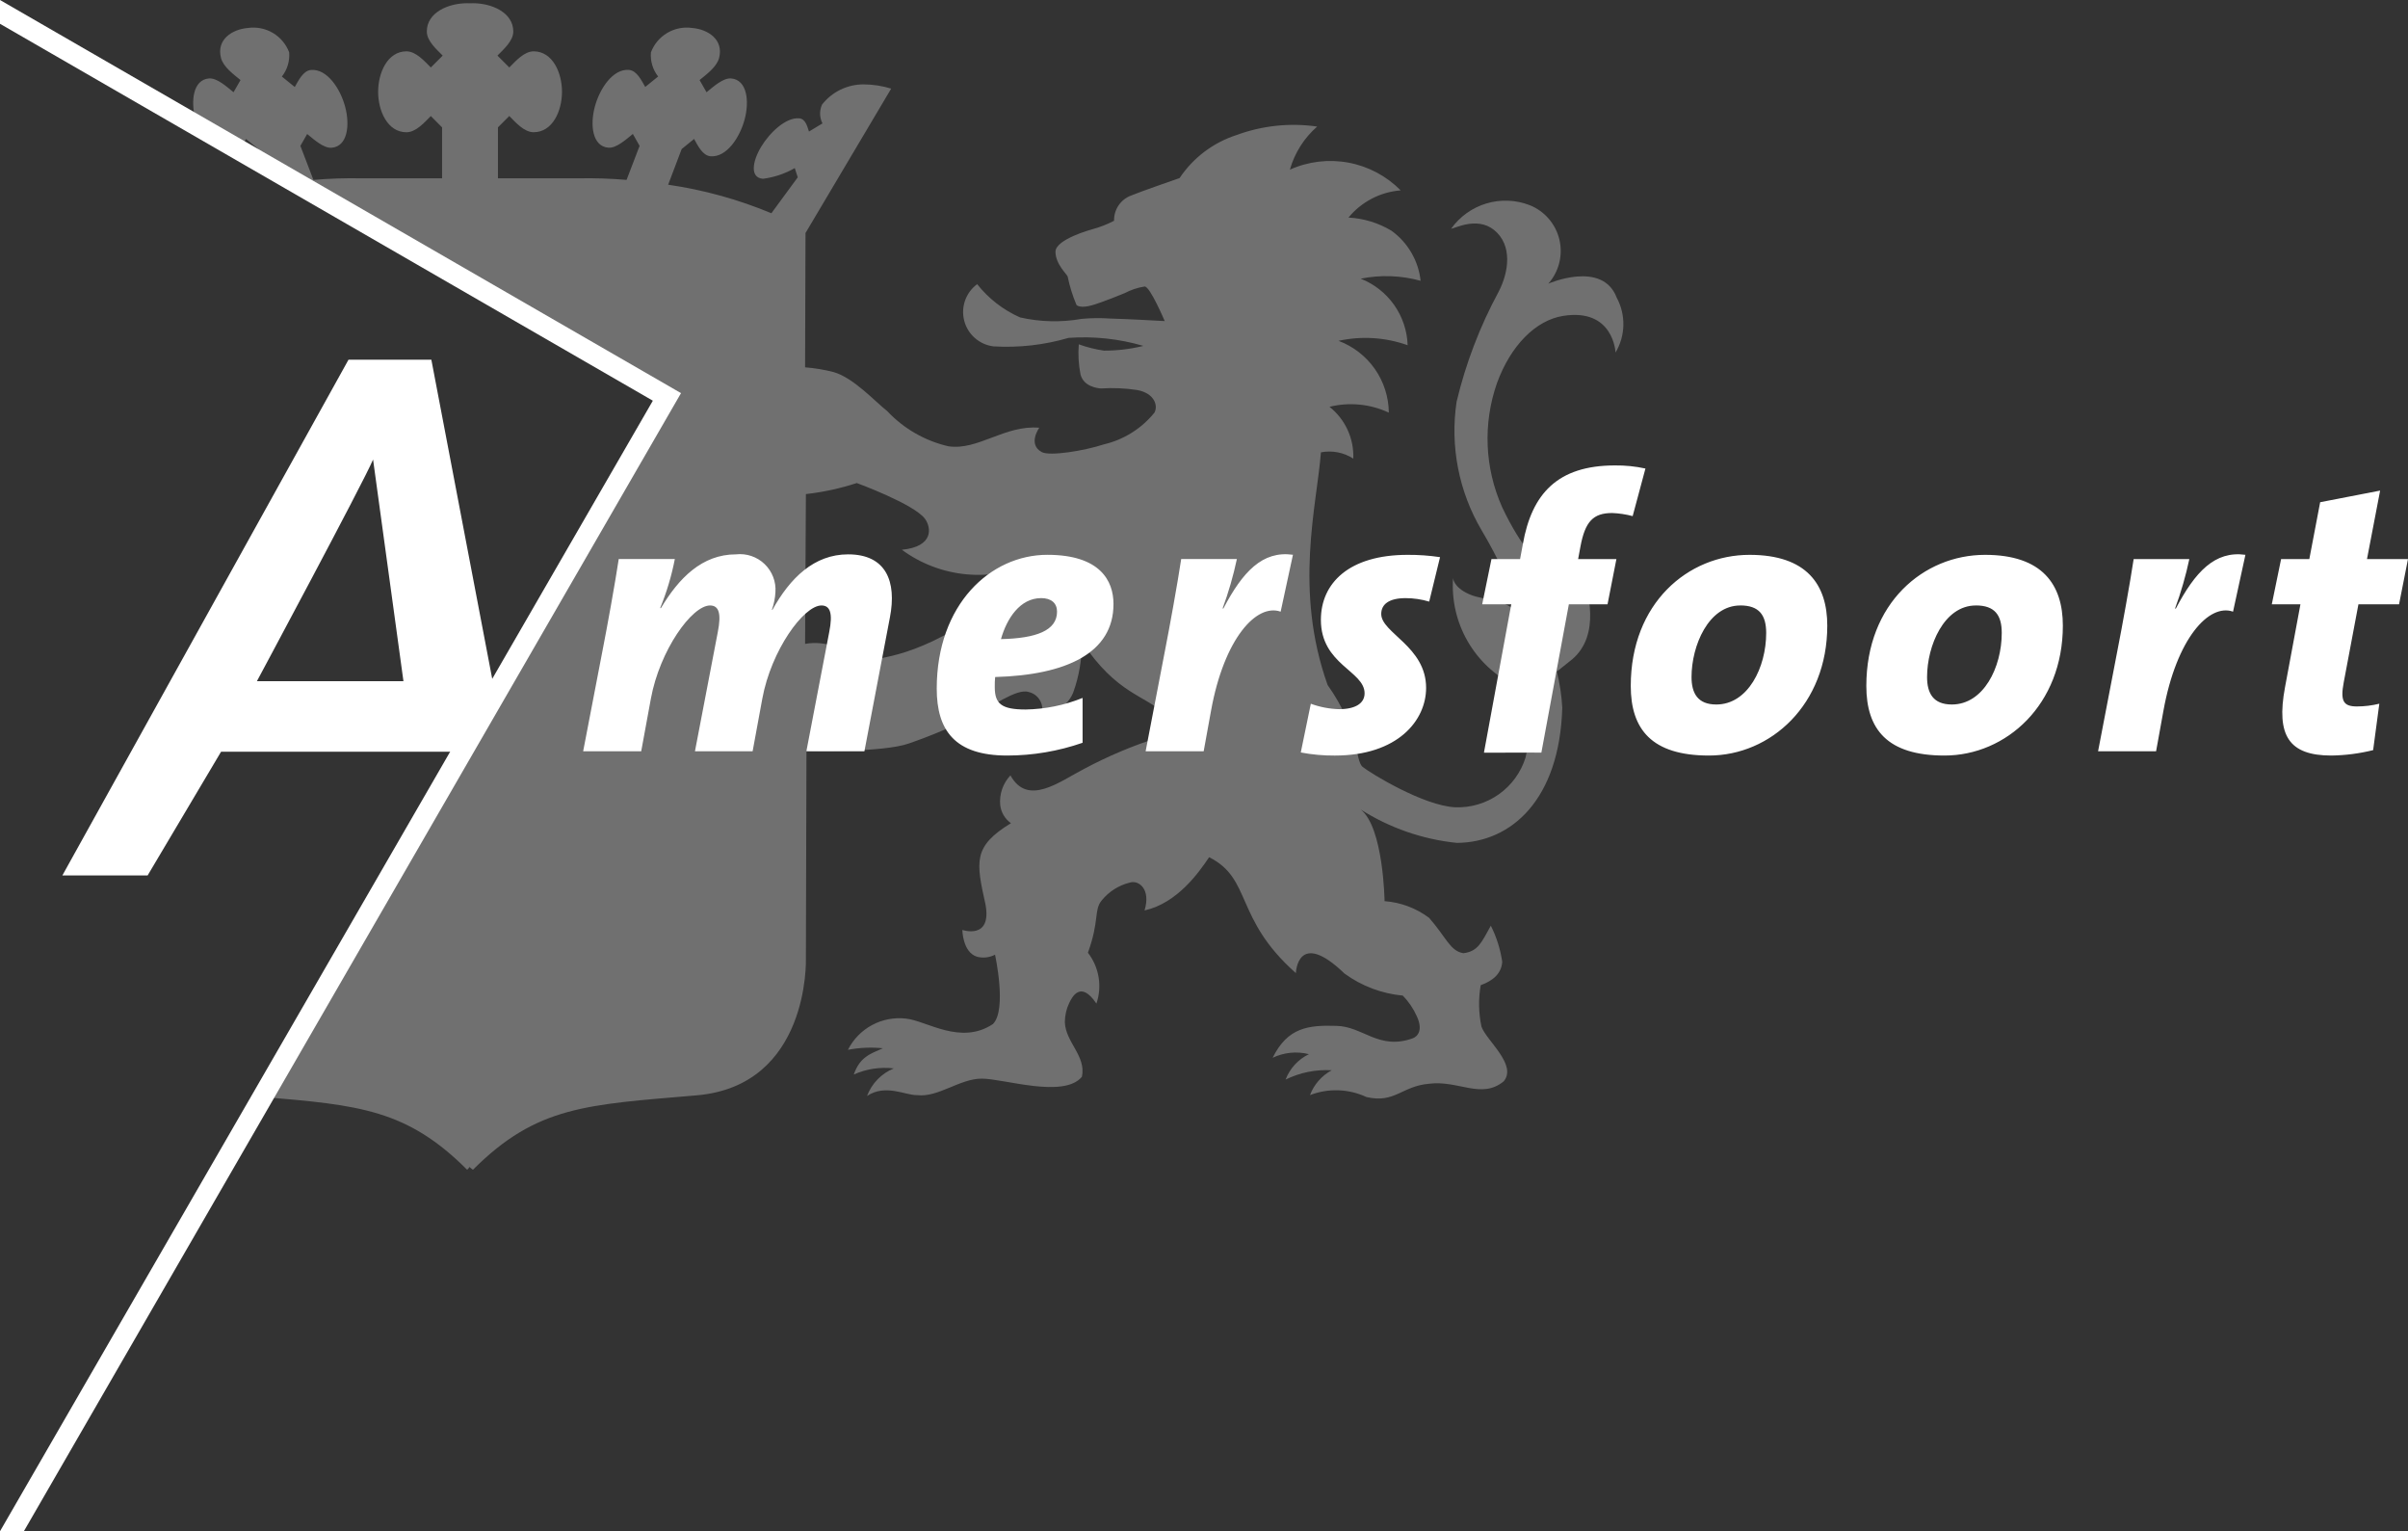 <svg width="472" height="300" viewBox="0 0 472 300" fill="none" xmlns="http://www.w3.org/2000/svg">
<rect x="0" y="0" width="472" height="300" fill="#333333" stroke="none"/>
<g clip-path="url(#clip0_6644_10814)">
<path d="M157.966 96.818L157.809 126.17C159.754 125.819 161.759 126.005 163.607 126.709C165.306 127.479 166.818 128.607 168.04 130.016C171.393 128.652 178.272 129.719 191.898 120.31C196.176 117.684 199.874 114.215 202.767 110.114C198.629 112.121 194.021 112.959 189.44 112.539C184.86 112.118 180.482 110.454 176.778 107.727C183.071 107.12 182.542 103.37 181.318 101.679C179.21 98.775 167.938 94.653 167.938 94.653C164.696 95.711 161.355 96.437 157.966 96.818ZM92.042 228.661C91.911 228.869 91.751 229.057 91.568 229.22C79.757 217.415 70.467 216.549 51.405 214.947L130.548 77.928L51.916 32.547L50.654 29.209L48.219 27.228C47.803 28.051 47.312 28.834 46.753 29.567L38.837 24.999C38.628 24.471 38.45 23.931 38.305 23.383C37.353 19.803 37.824 15.631 40.962 15.371C42.527 15.242 44.44 16.987 45.777 18.075L47.142 15.689C45.832 14.604 43.789 13.139 43.322 11.376C42.373 7.797 45.45 5.744 48.588 5.482C50.279 5.237 52.003 5.577 53.474 6.445C54.946 7.313 56.077 8.657 56.681 10.255C56.822 11.96 56.311 13.656 55.252 15L57.776 17.045C58.499 15.808 59.413 13.837 60.968 13.708C64.102 13.445 66.715 17.362 67.663 20.942C68.611 24.521 68.144 28.691 65.006 28.95C63.448 29.083 61.541 27.337 60.208 26.26L58.881 28.585L61.435 35.25C64.577 34.983 67.73 34.881 70.883 34.943H86.653V24.961L84.447 22.739C83.226 23.966 81.534 25.916 79.672 25.916C75.947 25.916 74.116 21.709 74.119 17.986C74.123 14.264 75.947 10.06 79.672 10.06C81.534 10.06 83.219 12.003 84.447 13.22L86.773 10.895C85.582 9.682 83.662 8.018 83.662 6.184C83.645 2.461 87.85 0.631 91.575 0.631L92.134 0.648L92.694 0.631C96.418 0.631 100.613 2.461 100.613 6.184C100.613 8.018 98.693 9.682 97.506 10.895L99.828 13.22C101.049 12.003 102.731 10.06 104.603 10.06C108.328 10.06 110.159 14.264 110.159 17.986C110.159 21.709 108.328 25.909 104.603 25.909C102.734 25.909 101.043 23.959 99.828 22.732L97.605 24.954V34.943H113.369C116.521 34.881 119.674 34.983 122.816 35.25L125.37 28.585L124.047 26.25C122.71 27.327 120.804 29.073 119.245 28.94C116.107 28.681 115.637 24.508 116.588 20.932C117.54 17.356 120.149 13.432 123.287 13.698C124.838 13.827 125.752 15.798 126.475 17.035L129.003 14.99C127.949 13.647 127.444 11.955 127.591 10.255C128.194 8.657 129.325 7.314 130.796 6.446C132.267 5.578 133.99 5.238 135.681 5.482C138.818 5.744 141.895 7.797 140.947 11.376C140.479 13.139 138.436 14.604 137.127 15.689L138.491 18.075C139.828 16.987 141.741 15.242 143.31 15.371C146.445 15.631 146.915 19.803 145.964 23.383C145.012 26.962 142.403 30.883 139.269 30.617C137.693 30.484 136.765 28.493 136.052 27.228L133.614 29.209L130.967 36.194C137.921 37.201 144.719 39.079 151.202 41.785L156.369 34.745L155.786 32.939C153.865 34.038 151.747 34.749 149.552 35.032C146.925 34.827 147.505 31.585 149.17 28.803C150.834 26.021 154.002 22.981 156.625 23.182C157.925 23.284 158.245 24.815 158.566 25.776L161.216 24.181C160.925 23.613 160.766 22.987 160.75 22.35C160.735 21.712 160.864 21.08 161.127 20.499C162.094 19.259 163.333 18.257 164.747 17.57C166.162 16.883 167.716 16.53 169.289 16.537C171.118 16.544 172.937 16.823 174.684 17.366L157.891 45.661L157.809 71.98C159.7 72.126 161.575 72.439 163.412 72.914C167.317 74.018 171.632 78.791 173.886 80.533C177.11 83.974 181.284 86.38 185.878 87.447C191.696 88.329 196.898 83.246 203.715 83.812C203.715 83.812 201.379 87.051 204.196 88.585C205.758 89.434 212.515 88.34 216.355 87.082C220.264 86.167 223.757 83.978 226.283 80.86C227.037 79.517 226.307 77.049 222.907 76.428C220.557 76.07 218.175 75.966 215.803 76.118C215.24 76.084 212.392 75.808 211.788 73.34C211.41 71.408 211.298 69.434 211.457 67.473C213.058 68.049 214.712 68.463 216.396 68.707C218.998 68.713 221.591 68.402 224.118 67.779C219.362 66.387 214.395 65.855 209.452 66.208C204.669 67.609 199.68 68.172 194.705 67.871C193.36 67.699 192.099 67.128 191.082 66.232C190.065 65.337 189.34 64.157 188.999 62.846C188.658 61.535 188.718 60.152 189.17 58.875C189.622 57.598 190.446 56.486 191.536 55.681C193.767 58.505 196.654 60.743 199.947 62.199C203.912 63.096 208.017 63.192 212.02 62.482C213.877 62.312 215.744 62.291 217.603 62.42C219.459 62.495 221.423 62.533 223.401 62.656C225.032 62.758 226.669 62.84 228.302 62.915C228.302 62.915 225.38 56.018 224.353 56.144C222.987 56.359 221.667 56.798 220.444 57.443C220.202 57.542 216.106 59.24 214.005 59.83C211.904 60.419 211.062 59.918 210.98 59.697C210.233 57.922 209.662 56.08 209.275 54.194C209.275 53.884 206.887 51.808 206.887 49.33C206.887 46.851 214.125 44.918 214.125 44.918C215.597 44.519 217.021 43.962 218.374 43.258C218.344 42.204 218.641 41.167 219.223 40.288C219.806 39.409 220.645 38.732 221.628 38.349C223.248 37.647 231.212 34.895 231.212 34.895C233.878 30.908 237.812 27.936 242.378 26.461C247.426 24.602 252.858 24.031 258.183 24.801C255.62 27.04 253.763 29.973 252.835 33.245C256.437 31.626 260.449 31.148 264.331 31.873C268.213 32.599 271.78 34.495 274.554 37.306C272.577 37.459 270.652 38.01 268.894 38.925C267.136 39.84 265.581 41.1 264.322 42.631C267.287 42.791 270.169 43.67 272.719 45.191C274.314 46.334 275.649 47.8 276.638 49.495C277.627 51.189 278.248 53.072 278.459 55.023C274.631 53.965 270.609 53.823 266.716 54.607C269.355 55.646 271.633 57.434 273.268 59.751C274.903 62.068 275.824 64.813 275.918 67.647C271.571 66.096 266.876 65.799 262.368 66.787C265.242 67.86 267.723 69.78 269.483 72.291C271.244 74.803 272.201 77.79 272.228 80.857C268.596 79.158 264.491 78.755 260.597 79.715C262.121 80.92 263.337 82.467 264.148 84.232C264.959 85.996 265.341 87.927 265.263 89.867C263.387 88.653 261.114 88.212 258.919 88.636C258.115 99.072 253.582 115.568 260.229 134.226C266.546 143.134 265.567 149.056 267.115 150.29C268.663 151.524 279.011 157.889 285.249 158.189C288.296 158.301 291.295 157.409 293.785 155.649C296.274 153.89 298.115 151.361 299.025 148.452C299.992 144.307 300.308 140.036 299.959 135.794C298.932 135.362 297.929 134.875 296.954 134.335C293.063 132.426 289.829 129.4 287.668 125.644C285.506 121.888 284.514 117.572 284.82 113.25C284.82 113.212 284.789 115.043 288.012 116.451C291.235 117.859 295.478 117.054 298.302 121.087C296.306 115.107 293.669 109.36 290.437 103.947C285.945 96.353 284.206 87.444 285.512 78.719C287.298 71.226 290.058 63.999 293.721 57.221C295.791 53.27 296.497 47.98 292.838 45.051C289.482 42.368 285.058 44.819 284.441 44.819C286.13 42.445 288.563 40.702 291.355 39.867C294.146 39.031 297.137 39.151 299.853 40.207C301.291 40.783 302.569 41.697 303.58 42.871C304.591 44.045 305.305 45.444 305.662 46.951C306.018 48.458 306.007 50.029 305.63 51.531C305.252 53.033 304.519 54.422 303.493 55.582C303.493 55.582 314.086 50.945 316.889 58.309C317.789 59.97 318.241 61.836 318.202 63.725C318.163 65.613 317.634 67.459 316.668 69.082C316.668 69.082 316.299 60.314 306.381 61.902C300.986 62.768 296.092 67.742 293.421 75.089C290.656 83.002 291.012 91.671 294.417 99.331C298.581 108.147 301.323 109.217 302.135 112.647C303.873 110.385 304.645 107.528 304.28 104.7C307.141 106.464 309.25 109.223 310.201 112.445C311.224 115.667 313.83 124.34 308.189 129.181L305.157 131.598C305.739 133.919 306.098 136.292 306.228 138.682C305.696 156.654 296.272 165.099 285.553 165.164C278.848 164.477 272.396 162.237 266.709 158.622C271.194 162.116 271.395 176.584 271.395 176.584C274.561 176.818 277.593 177.954 280.133 179.857C283.544 183.774 284.226 186.334 286.835 186.784C289.71 186.443 290.406 184.657 292.221 181.394C293.343 183.616 294.099 186.005 294.458 188.468C294.311 190.749 292.66 192.181 290.239 193.05C289.77 195.745 289.82 198.505 290.389 201.181C291.412 203.969 297.422 208.647 294.755 211.882C290.375 215.485 285.887 211.623 280.089 212.366C274.741 212.836 273.401 216.262 267.831 214.964C266.108 214.159 264.24 213.712 262.339 213.647C260.439 213.583 258.545 213.903 256.771 214.589C257.561 212.505 259.076 210.775 261.037 209.717C257.916 209.536 254.802 210.166 251.996 211.544C252.826 209.362 254.461 207.58 256.566 206.567C254.187 205.964 251.671 206.215 249.458 207.276C252.402 201.29 256.505 200.857 261.924 201.02C267.132 201.085 270.246 205.868 276.931 203.454C277.954 203.056 278.936 201.777 277.722 199.156C277.05 197.648 276.118 196.271 274.966 195.089C270.845 194.705 266.904 193.218 263.558 190.783C254.295 181.865 254.008 190.681 254.008 190.681C241.877 179.935 245.482 172.231 237.006 167.973C235.004 170.945 230.772 176.976 224.343 178.404C225.635 174.204 223.183 172.384 221.444 172.95C219.271 173.484 217.334 174.718 215.932 176.461C214.387 178.35 215.533 180.409 213.245 186.689C214.327 188.083 215.046 189.724 215.337 191.464C215.628 193.205 215.482 194.99 214.912 196.66C211.819 192.02 210.138 195.385 209.582 196.527C209.019 197.709 208.726 199.002 208.726 200.311C208.865 204.245 212.944 206.918 212.068 210.995C208.511 215.294 196.782 211.36 192.44 211.36C188.098 211.36 183.873 215.11 179.735 214.592C177.467 214.643 173.576 212.345 169.947 214.762C170.403 213.549 171.104 212.442 172.008 211.512C172.911 210.582 173.996 209.848 175.196 209.356C172.521 209.041 169.811 209.454 167.352 210.552C168.562 207.095 170.595 206.499 173.051 205.411C170.765 205.176 168.457 205.279 166.202 205.718C167.244 203.651 168.898 201.954 170.938 200.859C172.979 199.764 175.308 199.324 177.607 199.599C181.649 200.025 188.299 204.873 194.633 200.659C197.419 197.87 195.039 187.074 195.039 187.074C193.962 187.635 192.717 187.78 191.54 187.483C188.671 186.624 188.634 182.223 188.634 182.223C188.634 182.223 194.432 184.214 193.18 177.279C191.314 168.835 190.663 165.897 198.16 161.304C197.576 160.892 197.086 160.36 196.723 159.744C196.359 159.128 196.131 158.442 196.052 157.732C195.956 156.679 196.085 155.617 196.432 154.618C196.778 153.619 197.333 152.704 198.061 151.936C201.444 158.073 207.655 153.17 212.419 150.709C217.155 148.173 222.116 146.082 227.238 144.464C227.69 144.346 228.102 144.109 228.432 143.78C228.762 143.45 228.998 143.038 229.115 142.586C229.233 142.135 229.228 141.66 229.102 141.211C228.975 140.762 228.731 140.355 228.395 140.032C224.547 136.183 218.968 136.183 212.044 125.714C212.092 129.121 211.521 132.509 210.359 135.712C209.118 139.012 203.538 141.9 203.538 141.9C204.002 141.19 204.254 140.362 204.264 139.514C204.407 138.64 204.208 137.745 203.709 137.014C203.209 136.284 202.447 135.774 201.58 135.59C199.319 134.836 194.009 138.658 191.14 140.195C186.947 142.309 182.617 144.14 178.18 145.677C173.167 147.477 158.259 147.198 158.078 147.078L157.966 187.977C157.966 187.977 158.716 212.741 136.544 214.636C114.951 216.484 105.248 216.682 92.7 229.22C92.513 229.029 92.138 228.845 92.042 228.661Z" fill="white" fill-opacity="0.3"/>
<path d="M169.435 147.218H158.058L162.536 123.873C163.293 120.082 162.686 118.643 161.018 118.643C157.529 118.643 151.161 127.435 149.422 136.909L147.522 147.218H136.219L140.694 123.873C141.455 120.082 140.844 118.643 139.176 118.643C135.616 118.643 129.32 127.435 127.58 136.909L125.684 147.218H114.306L118.099 127.5C119.01 122.877 120.599 114.085 121.281 109.537H132.277C131.64 112.833 130.676 116.057 129.398 119.161H129.548C133.034 113.325 137.587 108.627 144.258 108.627C145.276 108.512 146.306 108.623 147.276 108.951C148.246 109.28 149.132 109.817 149.87 110.527C150.609 111.236 151.182 112.099 151.549 113.054C151.916 114.01 152.068 115.035 151.994 116.056C151.93 117.219 151.701 118.367 151.311 119.465L151.386 119.536C154.875 113.247 159.572 108.627 166.25 108.627C173.682 108.627 175.8 113.935 174.435 120.982L169.435 147.218ZM195.063 132.665C195.002 133.32 194.976 133.978 194.988 134.635C194.988 137.894 196.277 139.03 201.052 139.03C204.876 138.963 208.655 138.193 212.201 136.759V145.548C207.446 147.202 202.447 148.048 197.413 148.05C187.181 148.05 183.613 143.127 183.613 134.939C183.613 118.415 194.155 108.716 205.298 108.716C215.611 108.716 218.258 113.792 218.258 118.34C218.279 127.964 209.015 132.273 195.063 132.665ZM204.087 117.201C199.919 117.201 197.337 121.224 196.202 125.236C203.101 125.083 207.194 123.569 207.194 119.857C207.194 118.186 206.058 117.201 204.087 117.201ZM251.024 119.857C246.317 118.186 239.953 125.083 237.381 139.258L235.935 147.218H224.557L228.35 127.5C229.261 122.877 230.85 114.085 231.532 109.537H242.446C241.745 112.834 240.808 116.077 239.643 119.24H239.793C243.582 112.04 247.453 107.87 253.435 108.706L251.024 119.857ZM280.14 117.886C278.64 117.437 277.082 117.207 275.515 117.205C272.255 117.205 270.74 118.418 270.74 120.31C270.74 124.03 279.536 126.682 279.536 134.789C279.536 141.16 273.998 148.053 261.641 148.053C259.403 148.071 257.168 147.867 254.97 147.447L256.938 137.901C258.714 138.553 260.585 138.912 262.477 138.965C265.659 138.965 267.477 137.826 267.477 135.856C267.477 131.461 258.912 130.244 258.912 121.456C258.912 114.256 264.444 108.723 275.897 108.723C278.029 108.709 280.16 108.86 282.268 109.176L280.14 117.886ZM320.024 101.134C318.712 100.784 317.366 100.581 316.009 100.527C312.288 100.527 310.699 102.194 309.785 107.124L309.335 109.548H316.838L315.099 118.411H307.517L302.128 147.484C302.108 147.436 290.873 147.522 290.873 147.484L296.224 118.411H290.529L292.347 109.548H297.957L298.493 106.667C300.232 96.74 305.314 91.203 316.538 91.203C318.551 91.177 320.56 91.381 322.527 91.81L320.024 101.134ZM334.972 148.05C323.748 148.05 319.652 142.899 319.652 134.414C319.652 118.193 330.873 108.723 342.929 108.723C354.15 108.723 358.171 114.556 358.171 122.591C358.171 138.048 347.1 148.05 334.972 148.05ZM341.111 118.643C334.89 118.643 331.562 126.528 331.562 132.665C331.562 135.849 332.779 138.048 336.415 138.048C342.633 138.048 346.197 130.773 346.197 124.026C346.193 120.535 344.832 118.636 341.115 118.636L341.111 118.643ZM381.142 148.05C369.921 148.05 365.825 142.899 365.825 134.414C365.825 118.193 377.049 108.723 389.105 108.723C400.333 108.723 404.347 114.556 404.347 122.591C404.351 138.048 393.277 148.05 381.142 148.05ZM387.281 118.643C381.063 118.643 377.731 126.528 377.731 132.665C377.731 135.849 378.945 138.048 382.588 138.048C388.805 138.048 392.369 130.773 392.369 124.026C392.373 120.535 391.005 118.636 387.291 118.636L387.281 118.643ZM437.706 119.857C433.007 118.186 426.636 125.083 424.064 139.258L422.621 147.218H411.25L415.036 127.51C415.95 122.887 417.54 114.095 418.225 109.548H429.139C428.439 112.845 427.502 116.087 426.336 119.25H426.489C430.278 112.05 434.146 107.881 440.131 108.716L437.706 119.857ZM470.247 118.415H462.283L459.398 133.728C458.716 137.362 459.326 138.43 461.98 138.43C463.462 138.429 464.94 138.25 466.379 137.894L465.165 146.99C462.486 147.655 459.74 148.011 456.98 148.05C448.641 148.05 446.137 144.112 447.884 134.714L450.916 118.415H445.302L447.127 109.551H452.658L454.783 98.41L466.536 96.133L463.961 109.551H471.997L470.247 118.415ZM90.579 147.297H43.335L28.939 171.539H12.227L68.308 70.49H84.552L97.062 136.06L90.579 147.297ZM73.127 90.051C71.224 94.575 50.354 133.486 50.354 133.486H79.082L73.127 90.051Z" fill="white"/>
<path d="M0 0V4.664L127.966 78.518L0.031 300H4.707L133.488 77.035L0 0Z" fill="white"/>
</g>
<defs>
<clipPath id="clip0_6644_10814">
<rect width="472" height="300" fill="white"/>
</clipPath>
</defs>
</svg>

